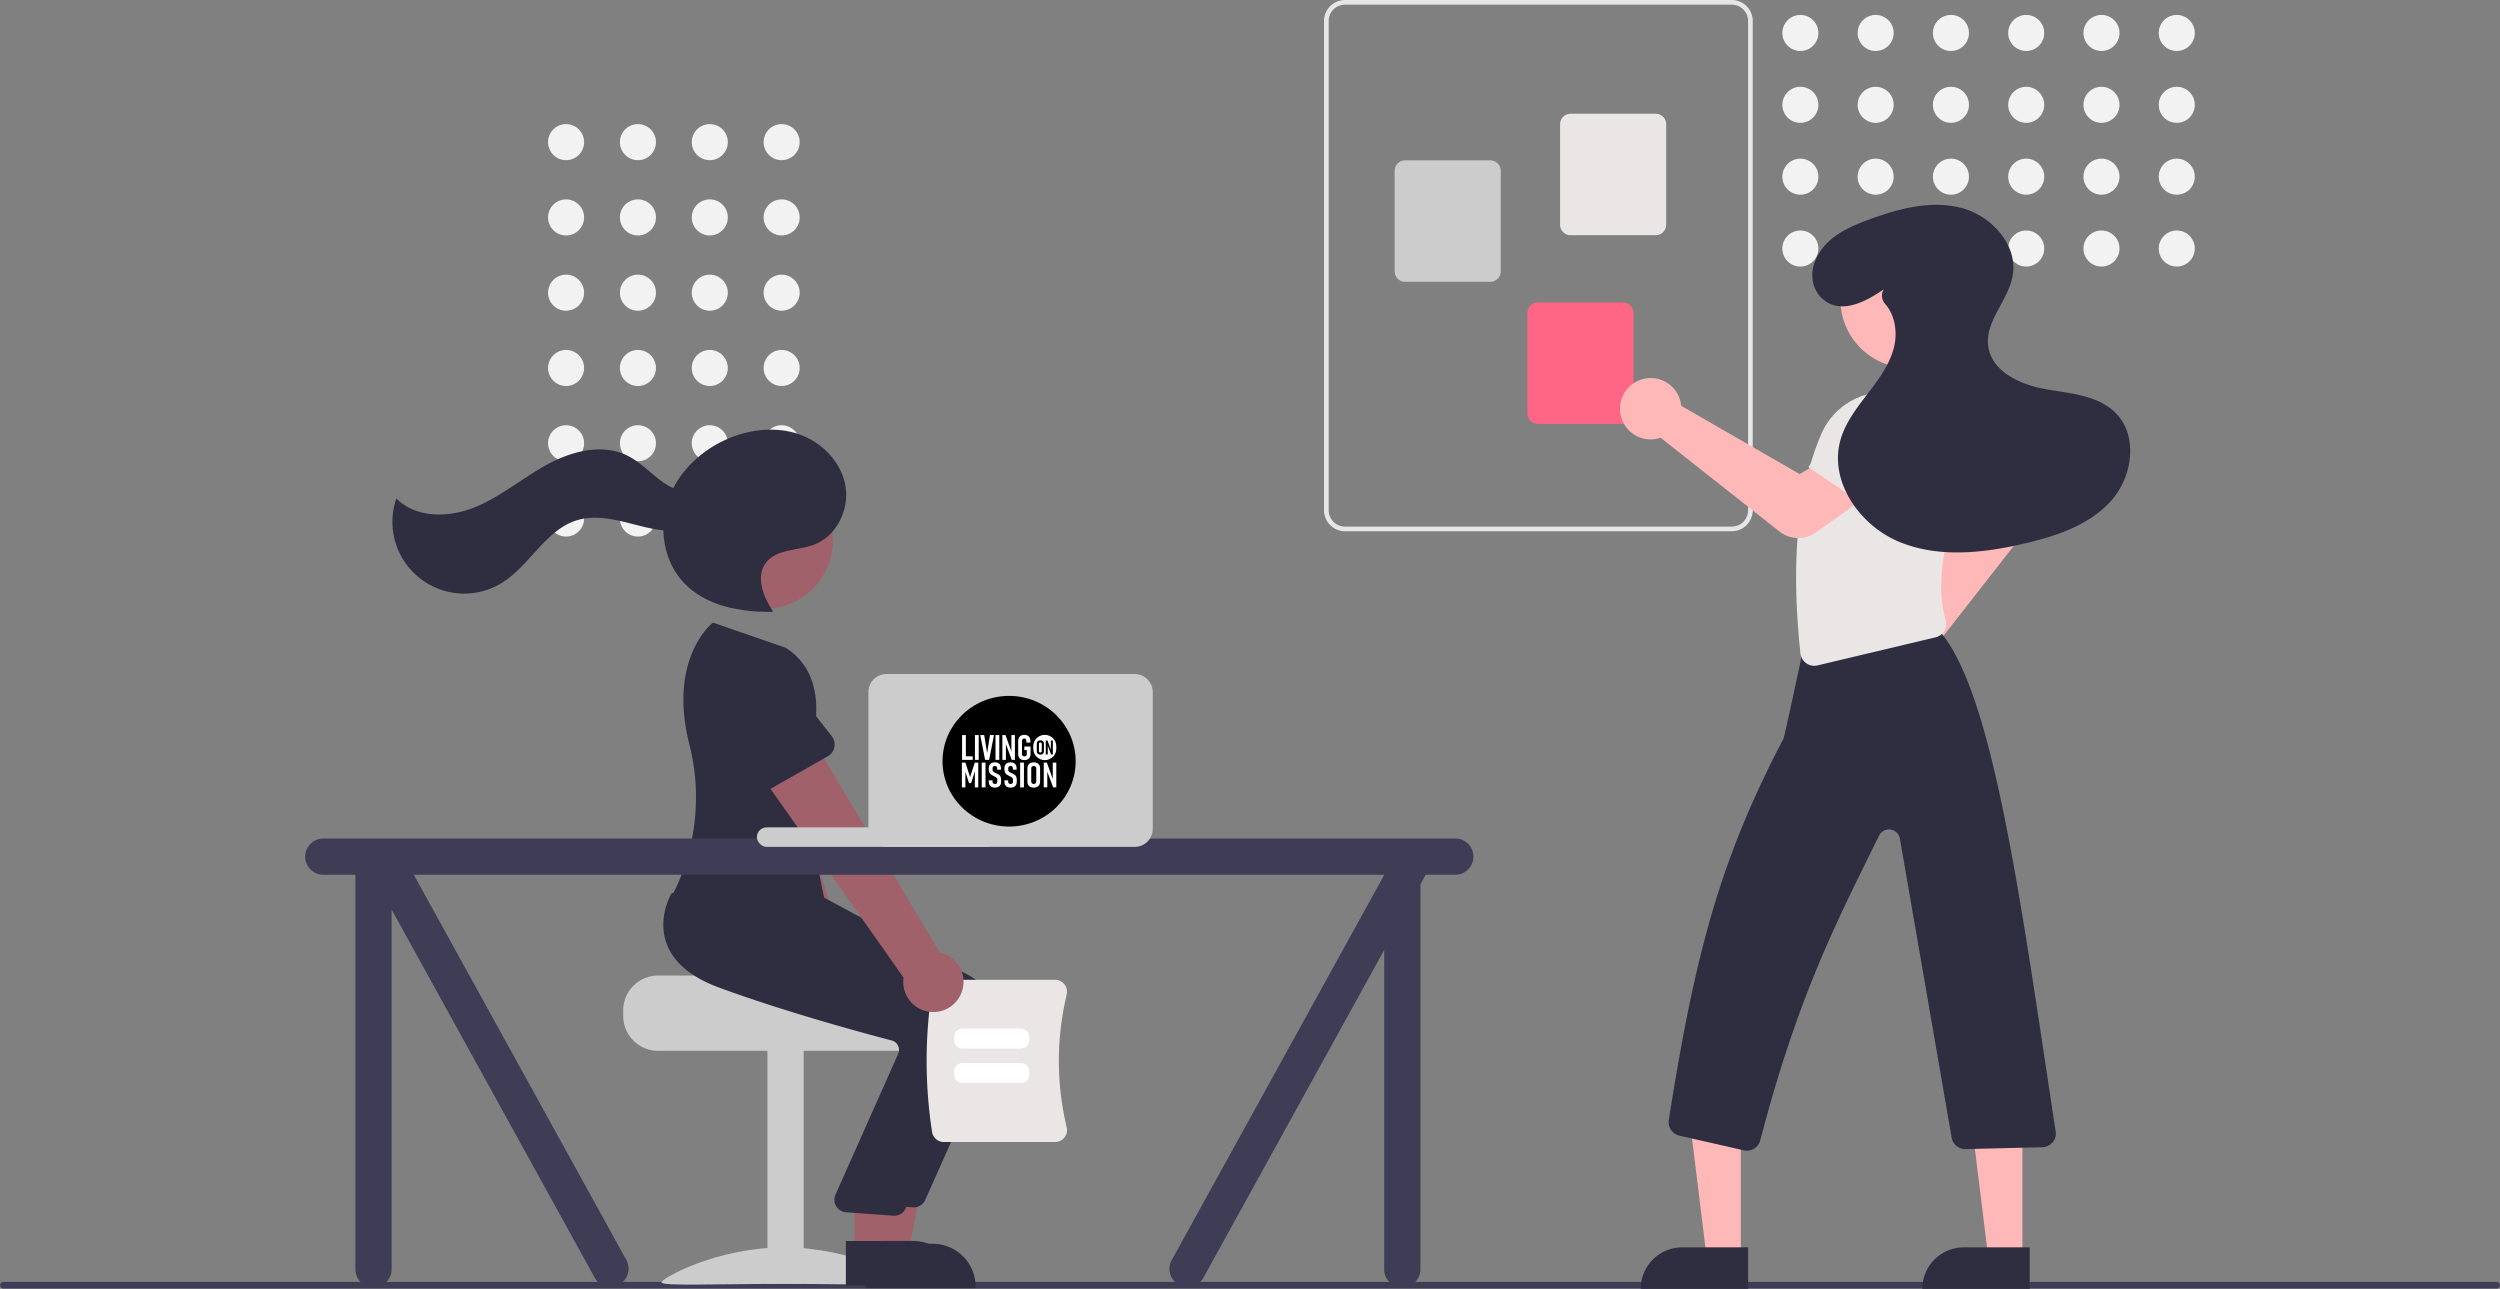 <?xml version="1.0" encoding="UTF-8" standalone="no"?>
<svg
   xmlns:dc="http://purl.org/dc/elements/1.1/"
   xmlns:cc="http://creativecommons.org/ns#"
   xmlns:rdf="http://www.w3.org/1999/02/22-rdf-syntax-ns#"
   xmlns:svg="http://www.w3.org/2000/svg"
   xmlns="http://www.w3.org/2000/svg"
   xmlns:sodipodi="http://sodipodi.sourceforge.net/DTD/sodipodi-0.dtd"
   xmlns:inkscape="http://www.inkscape.org/namespaces/inkscape"
   inkscape:version="1.0 (4035a4fb49, 2020-05-01)"
   sodipodi:docname="undraw_teamwork_branded.svg"
   version="1.1"
   viewBox="0 0 896.675 462.272"
   height="462.272"
   width="896.675"
   data-name="Layer 1"
   id="b15aa787-28cf-46ed-b363-0df1de40c89a">
  <rect x="0" y="0" width="896.675" height="462.272" fill="#808080" stroke="none"/>
  <defs
     id="defs1133" />
  <sodipodi:namedview
     inkscape:current-layer="b15aa787-28cf-46ed-b363-0df1de40c89a"
     inkscape:window-maximized="1"
     inkscape:window-y="601"
     inkscape:window-x="3192"
     inkscape:cy="231.13585"
     inkscape:cx="448.33768"
     inkscape:zoom="1.1591305"
     showgrid="false"
     id="namedview1131"
     inkscape:window-height="1017"
     inkscape:window-width="1920"
     inkscape:pageshadow="2"
     inkscape:pageopacity="0"
     guidetolerance="10"
     gridtolerance="10"
     objecttolerance="10"
     borderopacity="1"
     bordercolor="#666666"
     pagecolor="#ffffff" />
  <path
     id="path952"
     fill="#3f3d56"
     transform="translate(-151.662 -218.864)"
     d="M1047.147,681.033H152.853a1.191,1.191,0,0,1,0-2.381h894.294a1.191,1.191,0,0,1,0,2.381Z" />
  <circle
     id="circle954"
     fill="#f2f2f2"
     r="6.467"
     cy="50.98"
     cx="280.353" />
  <circle
     id="circle956"
     fill="#f2f2f2"
     r="6.467"
     cy="50.98"
     cx="254.58" />
  <circle
     id="circle958"
     fill="#f2f2f2"
     r="6.467"
     cy="50.98"
     cx="228.807" />
  <circle
     id="circle960"
     fill="#f2f2f2"
     r="6.467"
     cy="50.98"
     cx="203.033" />
  <circle
     id="circle962"
     fill="#f2f2f2"
     r="6.467"
     cy="77.98"
     cx="280.353" />
  <circle
     id="circle964"
     fill="#f2f2f2"
     r="6.467"
     cy="77.98"
     cx="254.58" />
  <circle
     id="circle966"
     fill="#f2f2f2"
     r="6.467"
     cy="77.98"
     cx="228.807" />
  <circle
     id="circle968"
     fill="#f2f2f2"
     r="6.467"
     cy="77.98"
     cx="203.033" />
  <circle
     id="circle970"
     fill="#f2f2f2"
     r="6.467"
     cy="104.98"
     cx="280.353" />
  <circle
     id="circle972"
     fill="#f2f2f2"
     r="6.467"
     cy="104.98"
     cx="254.58" />
  <circle
     id="circle974"
     fill="#f2f2f2"
     r="6.467"
     cy="104.98"
     cx="228.807" />
  <circle
     id="circle976"
     fill="#f2f2f2"
     r="6.467"
     cy="104.98"
     cx="203.033" />
  <circle
     id="circle978"
     fill="#f2f2f2"
     r="6.467"
     cy="131.98"
     cx="280.353" />
  <circle
     id="circle980"
     fill="#f2f2f2"
     r="6.467"
     cy="131.98"
     cx="254.58" />
  <circle
     id="circle982"
     fill="#f2f2f2"
     r="6.467"
     cy="131.98"
     cx="228.807" />
  <circle
     id="circle984"
     fill="#f2f2f2"
     r="6.467"
     cy="131.98"
     cx="203.033" />
  <circle
     id="circle986"
     fill="#f2f2f2"
     r="6.467"
     cy="158.98"
     cx="280.353" />
  <circle
     id="circle988"
     fill="#f2f2f2"
     r="6.467"
     cy="158.98"
     cx="254.58" />
  <circle
     id="circle990"
     fill="#f2f2f2"
     r="6.467"
     cy="158.98"
     cx="228.807" />
  <circle
     id="circle992"
     fill="#f2f2f2"
     r="6.467"
     cy="158.98"
     cx="203.033" />
  <circle
     id="circle994"
     fill="#f2f2f2"
     r="6.467"
     cy="185.98"
     cx="280.353" />
  <circle
     id="circle996"
     fill="#f2f2f2"
     r="6.467"
     cy="185.98"
     cx="254.58" />
  <circle
     id="circle998"
     fill="#f2f2f2"
     r="6.467"
     cy="185.98"
     cx="228.807" />
  <circle
     id="circle1000"
     fill="#f2f2f2"
     r="6.467"
     cy="185.98"
     cx="203.033" />
  <path
     id="path1002"
     fill="#ccc"
     transform="translate(-151.662 -218.864)"
     d="M375.19,581.264v2a12.511,12.511,0,0,0,12.5,12.5h90a12.505,12.505,0,0,0,12.5-12.5v-2a12.41,12.41,0,0,0-2.9-8,12.859,12.859,0,0,0-2.11-2s-49.48-1.12-49.48-2.5H387.69A12.517,12.517,0,0,0,375.19,581.264Z" />
  <rect
     id="rect1004"
     fill="#ccc"
     height="84"
     width="13"
     y="376.403"
     x="275.252" />
  <path
     id="path1006"
     fill="#ccc"
     transform="translate(-151.662 -218.864)"
     d="M476.914,678.811c0,1.405-19.699.543-44,.543s-44,.861-44-.543,19.699-12.543,44-12.543S476.914,677.406,476.914,678.811Z" />
  <path
     id="path1008"
     fill="#a0616a"
     transform="translate(-151.662 -218.864)"
     d="M459.041,579.568a10.743,10.743,0,0,0-3.807-16.027L427.681,469.656l-20.981,10.276,33.681,89.055a10.801,10.801,0,0,0,18.66,10.581Z" />
  <path
     id="path1010"
     fill="#ebe6e6"
     transform="translate(-151.662 -218.864)"
     d="M433.923,485.335l-23.483,6.357a4.817,4.817,0,0,1-6.042-4.086l-2.838-24.087a13.377,13.377,0,0,1,25.846-6.915l9.674,22.156a4.817,4.817,0,0,1-3.156,6.576Z" />
  <polygon
     id="polygon1012"
     fill="#a0616a"
     points="313.516 450.101 325.776 450.1 331.609 418.304 313.514 418.304 313.516 450.101" />
  <path
     id="path1014"
     fill="#2f2e41"
     transform="translate(-151.662 -218.864)"
     d="M462.051,664.962l24.144-.001h.001a15.386,15.386,0,0,1,15.386,15.386v.5l-39.531.001Z" />
  <path
     id="path1016"
     fill="#2f2e41"
     transform="translate(-151.662 -218.864)"
     d="M479.409,651.914q-.214,0-.43-.021l-16.967-1.235a4.5,4.5,0,0,1-3.809-6.029l22.707-51.015a3.498,3.498,0,0,0-.196-2.799,3.451,3.451,0,0,0-2.211-1.76c-10.677-2.791-38.072-10.223-61.786-18.918-10.16-3.726-16.559-9.109-19.019-16.002-3.243-9.087,1.555-17.374,1.76-17.722l.161-.272,22.315,2.028,24.191,2.058,53.013,28.428a20.086,20.086,0,0,1,8.819,25.784l-24.441,54.808A4.497,4.497,0,0,1,479.409,651.914Z" />
  <circle
     id="circle1018"
     fill="#a0616a"
     r="24.561"
     cy="193.816"
     cx="274.15" />
  <polygon
     id="polygon1020"
     fill="#a0616a"
     points="306.516 449.101 318.776 449.1 324.609 417.304 306.514 417.304 306.516 449.101" />
  <path
     id="path1022"
     fill="#2f2e41"
     transform="translate(-151.662 -218.864)"
     d="M455.051,663.962l24.144-.001h.001a15.386,15.386,0,0,1,15.386,15.386v.5l-39.531.001Z" />
  <path
     id="path1024"
     fill="#2f2e41"
     transform="translate(-151.662 -218.864)"
     d="M472.409,654.914q-.214,0-.43-.021l-16.967-1.235a4.5,4.5,0,0,1-3.809-6.029l22.707-51.015a3.498,3.498,0,0,0-.196-2.799,3.451,3.451,0,0,0-2.211-1.76c-10.677-2.791-38.072-10.223-61.786-18.918-10.16-3.726-16.559-9.109-19.019-16.002-3.243-9.087,1.555-17.374,1.76-17.722l.161-.272,22.315,2.028,24.191,2.058,53.013,28.428a20.086,20.086,0,0,1,8.819,25.784l-24.441,54.808A4.497,4.497,0,0,1,472.409,654.914Z" />
  <path
     id="path1026"
     fill="#2f2e41"
     transform="translate(-151.662 -218.864)"
     d="M433.387,451.168l-26-9s-16.322,12.54-8.481,43.649a77.012,77.012,0,0,1-3.4,48.32,49.778,49.778,0,0,1-2.619,5.531s29,35,56,9l-10.5-50.5S454.887,464.668,433.387,451.168Z" />
  <path
     id="path1028"
     fill="#2f2e41"
     transform="translate(-151.662 -218.864)"
     d="M428.862,438.076c-3.496-5.232-6.254-12.488-2.406-17.466,3.799-4.914,11.292-4.19,17.111-6.365,8.104-3.029,12.804-12.549,11.338-21.076s-8.31-15.594-16.464-18.486-17.348-1.951-25.333,1.379c-9.829,4.1-18.261,12.03-21.797,22.076s-1.646,22.108,5.689,29.83c7.864,8.278,20.206,10.485,31.623,10.351" />
  <path
     id="path1030"
     fill="#2f2e41"
     transform="translate(-151.662 -218.864)"
     d="M406.015,393.444c-4.405,3.586-11.125,1.993-15.854-1.154s-8.565-7.628-13.681-10.096c-9.019-4.35-19.924-1.458-28.702,3.36s-16.559,11.475-25.831,15.256-21.104,3.968-28.125-3.172a25.732,25.732,0,0,0,37.71,30.371c10.159-6.188,15.771-19.164,27.166-22.579,6.306-1.89,13.076-.368,19.449,1.281s13.018,3.43,19.449,2.027,12.447-7.183,11.629-13.715Z" />
  <path
     id="path1032"
     fill="#ebe6e6"
     transform="translate(-151.662 -218.864)"
     d="M485.969,624.871a167.506,167.506,0,0,1,0-50.975,4.303,4.303,0,0,1,4.237-3.606h39.873a4.247,4.247,0,0,1,3.355,1.626,4.319,4.319,0,0,1,.807,3.705,102.328,102.328,0,0,0-0,47.525,4.318,4.318,0,0,1-.807,3.705,4.247,4.247,0,0,1-3.355,1.626H490.206A4.303,4.303,0,0,1,485.969,624.871Z" />
  <path
     id="path1034"
     fill="#fff"
     transform="translate(-151.662 -218.864)"
     d="M517.808,594.966H496.885a3.003,3.003,0,0,1-3-3v-1.172a3.003,3.003,0,0,1,3-3h20.924a3.003,3.003,0,0,1,3,3v1.172A3.003,3.003,0,0,1,517.808,594.966Z" />
  <path
     id="path1036"
     fill="#fff"
     transform="translate(-151.662 -218.864)"
     d="M517.808,607.311H496.885a3.003,3.003,0,0,1-3-3v-1.172a3.003,3.003,0,0,1,3-3h20.924a3.003,3.003,0,0,1,3,3V604.311A3.003,3.003,0,0,1,517.808,607.311Z" />
  <path
     id="path1038"
     fill="#a0616a"
     transform="translate(-151.662 -218.864)"
     d="M496.454,575.068a10.743,10.743,0,0,0-7.69-14.567L438.628,476.477,420.88,491.669l54.862,77.816a10.801,10.801,0,0,0,20.712,5.584Z" />
  <path
     id="path1040"
     fill="#2f2e41"
     transform="translate(-151.662 -218.864)"
     d="M448.589,490.099l-21.15,12.022a4.817,4.817,0,0,1-6.871-2.446l-8.766-22.614a13.377,13.377,0,0,1,23.298-13.153l14.903,19.036a4.817,4.817,0,0,1-1.413,7.156Z" />
  <path
     id="path1042"
     fill="#3f3d56"
     transform="translate(-151.662 -218.864)"
     d="M673.63,519.614h-406a6.5,6.5,0,1,0,0,13h11.5v141.5a6.5,6.5,0,0,0,13,0V545.104l72.871,132.078a6.5,6.5,0,0,0,11.258-6.5L300.083,532.614H648.13v.084l-76.129,137.984a6.5,6.5,0,1,0,11.258,6.5L648.13,559.604V674.114a6.5,6.5,0,0,0,13,0V536.041l1.891-3.427h10.609a6.5,6.5,0,0,0,0-13Z" />
  <rect
     id="rect1044"
     fill="#ccc"
     rx="3.5"
     height="7"
     width="86"
     y="296.75"
     x="271.467" />
  <path
     id="path1046"
     fill="#ccc"
     transform="translate(-151.662 -218.864)"
     d="M558.63,522.614h-89a6.507,6.507,0,0,1-6.5-6.5v-49a6.507,6.507,0,0,1,6.5-6.5h89a6.507,6.507,0,0,1,6.5,6.5v49A6.507,6.507,0,0,1,558.63,522.614Z" />
  <ellipse
     style="stroke-width:0.982"
     ry="6"
     rx="5.791"
     id="circle1048"
     fill="#ffffff"
     cy="275.338"
     cx="359.95" />
  <path
     id="path1050"
     fill="#e6e6e6"
     transform="translate(-151.662 -218.864)"
     d="M626.55,401.886v-175.5a7.53,7.53,0,0,1,7.521-7.521H772.8a7.53,7.53,0,0,1,7.521,7.521v175.5a7.53,7.53,0,0,1-7.521,7.521H634.072A7.53,7.53,0,0,1,626.55,401.886Zm7.521-181.35a5.857,5.857,0,0,0-5.85,5.85v175.5a5.857,5.857,0,0,0,5.85,5.85H772.8a5.857,5.857,0,0,0,5.85-5.85v-175.5a5.857,5.857,0,0,0-5.85-5.85Z" />
  <path
     id="path1052"
     fill="#ebe6e6"
     transform="translate(-151.662 -218.864)"
     d="M711.215,299.462V263.426a3.765,3.765,0,0,1,3.761-3.761h30.537a3.765,3.765,0,0,1,3.761,3.761v36.036a3.765,3.765,0,0,1-3.761,3.761h-30.537A3.765,3.765,0,0,1,711.215,299.462Z" />
  <path
     id="path1054"
     fill="#ccc"
     transform="translate(-151.662 -218.864)"
     d="M651.88,316.176V280.14a3.765,3.765,0,0,1,3.761-3.761h30.537a3.765,3.765,0,0,1,3.761,3.761v36.036a3.765,3.765,0,0,1-3.761,3.761h-30.537A3.765,3.765,0,0,1,651.88,316.176Z" />
  <path
     id="path1056"
     fill="#ff6584"
     transform="translate(-151.662 -218.864)"
     d="M699.515,367.155V331.119a3.765,3.765,0,0,1,3.761-3.761h30.537a3.765,3.765,0,0,1,3.761,3.761v36.036a3.765,3.765,0,0,1-3.761,3.761h-30.537A3.765,3.765,0,0,1,699.515,367.155Z" />
  <circle
     id="circle1058"
     fill="#f2f2f2"
     r="6.467"
     cy="11.82"
     cx="780.741" />
  <circle
     id="circle1060"
     fill="#f2f2f2"
     r="6.467"
     cy="37.594"
     cx="780.741" />
  <circle
     id="circle1062"
     fill="#f2f2f2"
     r="6.467"
     cy="63.367"
     cx="780.741" />
  <circle
     id="circle1064"
     fill="#f2f2f2"
     r="6.467"
     cy="89.14"
     cx="780.741" />
  <circle
     id="circle1066"
     fill="#f2f2f2"
     r="6.467"
     cy="11.82"
     cx="753.741" />
  <circle
     id="circle1068"
     fill="#f2f2f2"
     r="6.467"
     cy="37.594"
     cx="753.741" />
  <circle
     id="circle1070"
     fill="#f2f2f2"
     r="6.467"
     cy="63.367"
     cx="753.741" />
  <circle
     id="circle1072"
     fill="#f2f2f2"
     r="6.467"
     cy="89.14"
     cx="753.741" />
  <circle
     id="circle1074"
     fill="#f2f2f2"
     r="6.467"
     cy="11.82"
     cx="726.741" />
  <circle
     id="circle1076"
     fill="#f2f2f2"
     r="6.467"
     cy="37.594"
     cx="726.741" />
  <circle
     id="circle1078"
     fill="#f2f2f2"
     r="6.467"
     cy="63.367"
     cx="726.741" />
  <circle
     id="circle1080"
     fill="#f2f2f2"
     r="6.467"
     cy="89.14"
     cx="726.741" />
  <circle
     id="circle1082"
     fill="#f2f2f2"
     r="6.467"
     cy="11.82"
     cx="699.741" />
  <circle
     id="circle1084"
     fill="#f2f2f2"
     r="6.467"
     cy="37.594"
     cx="699.741" />
  <circle
     id="circle1086"
     fill="#f2f2f2"
     r="6.467"
     cy="63.367"
     cx="699.741" />
  <circle
     id="circle1088"
     fill="#f2f2f2"
     r="6.467"
     cy="89.14"
     cx="699.741" />
  <circle
     id="circle1090"
     fill="#f2f2f2"
     r="6.467"
     cy="11.82"
     cx="672.741" />
  <circle
     id="circle1092"
     fill="#f2f2f2"
     r="6.467"
     cy="37.594"
     cx="672.741" />
  <circle
     id="circle1094"
     fill="#f2f2f2"
     r="6.467"
     cy="63.367"
     cx="672.741" />
  <circle
     id="circle1096"
     fill="#f2f2f2"
     r="6.467"
     cy="89.14"
     cx="672.741" />
  <circle
     id="circle1098"
     fill="#f2f2f2"
     r="6.467"
     cy="11.82"
     cx="645.741" />
  <circle
     id="circle1100"
     fill="#f2f2f2"
     r="6.467"
     cy="37.594"
     cx="645.741" />
  <circle
     id="circle1102"
     fill="#f2f2f2"
     r="6.467"
     cy="63.367"
     cx="645.741" />
  <circle
     id="circle1104"
     fill="#f2f2f2"
     r="6.467"
     cy="89.14"
     cx="645.741" />
  <path
     id="path1106"
     fill="#ffb8b8"
     transform="translate(-151.662 -218.864)"
     d="M823.457,460.117a11.003,11.003,0,0,1,7.768-14.464,10.59,10.59,0,0,1,1.451-.236l24.303-42.599-6.137-10.542,15.275-11.785,11.687,16.232a11.149,11.149,0,0,1-.26,13.309L844.179,452.745a10.507,10.507,0,0,1,.311,1.035A11.003,11.003,0,0,1,835.13,467.269a10.706,10.706,0,0,1-1.347.084A11.036,11.036,0,0,1,823.457,460.117Z" />
  <polygon
     id="polygon1108"
     fill="#ffb8b8"
     points="624.38 450.888 612.12 450.887 606.288 403.599 624.382 403.6 624.38 450.888" />
  <path
     id="path1110"
     fill="#2f2e41"
     d="M603.363,447.384H627.007a0,0,0,0,1,0,0v14.887a0,0,0,0,1,0,0H588.476a0,0,0,0,1,0,0v0A14.887,14.887,0,0,1,603.363,447.384Z" />
  <polygon
     id="polygon1112"
     fill="#ffb8b8"
     points="725.38 450.888 713.12 450.887 707.288 403.599 725.382 403.6 725.38 450.888" />
  <path
     id="path1114"
     fill="#2f2e41"
     d="M704.363,447.384H728.007a0,0,0,0,1,0,0v14.887a0,0,0,0,1,0,0H689.476a0,0,0,0,1,0,0v0A14.887,14.887,0,0,1,704.363,447.384Z" />
  <path
     id="path1116"
     fill="#ebe6e6"
     transform="translate(-151.662 -218.864)"
     d="M869.518,382.793l-27.525,10.459-6.72-18.667a11.168,11.168,0,0,1,5.002-13.5h0a11.168,11.168,0,0,1,14.262,2.784Z" />
  <path
     id="path1118"
     fill="#2f2e41"
     transform="translate(-151.662 -218.864)"
     d="M777.101,631.452l-23.084-5.265a4.986,4.986,0,0,1-3.812-5.619c9.263-58.709,18.174-93.091,41.14-136.752.321-.814,3.907-17.338,6.247-28.285a4.972,4.972,0,0,1,4.214-5.024l43.044-6.625a5.57,5.57,0,0,1,2.021-.304l.43.082-.005.423c-.005.438-.441.504-.604.53l-.572.088a6.685,6.685,0,0,1,1.775,1.207c18.86,22.684,28.667,97.04,41.123,179.185a4.484,4.484,0,0,1-1.304,3.647,4.933,4.933,0,0,1-3.538,1.601l-27.501.67a4.982,4.982,0,0,1-5.035-4.218L833.115,519.743a3.974,3.974,0,0,0-7.495-1.156c-14.944,30.435-28.881,56.755-42.606,109.266a4.953,4.953,0,0,1-4.792,3.726A5.03,5.03,0,0,1,777.101,631.452Z" />
  <path
     id="path1120"
     fill="#ebe6e6"
     transform="translate(-151.662 -218.864)"
     d="M799.508,456.753a4.999,4.999,0,0,1-2.083-3.549c-3.525-32.91-1.07-58.664,7.506-78.735a24.992,24.992,0,0,1,16.567-14.18l22.25-1.123.115.056a26.005,26.005,0,0,1,14.219,27.588c-7.156,18.863-13.148,38.503-8.579,54.346a5.122,5.122,0,0,1-.484,3.983,4.884,4.884,0,0,1-3.116,2.309l-42.378,10.081a4.964,4.964,0,0,1-4.017-.777Z" />
  <path
     id="path1122"
     fill="#ffb8b8"
     transform="translate(-151.662 -218.864)"
     d="M789.93,409.526l-42.674-33.666a10.516,10.516,0,0,1-1.036.306A11.027,11.027,0,0,1,737.402,374.474a10.913,10.913,0,0,1-4.626-7.733,11.023,11.023,0,0,1,7.209-11.638,11.004,11.004,0,0,1,14.426,7.837,10.573,10.573,0,0,1,.229,1.452l42.481,24.507,10.572-6.086,11.711,15.332-16.414,11.699a10.942,10.942,0,0,1-13.06-.318Z" />
  <path
     id="path1124"
     fill="#ebe6e6"
     transform="translate(-151.662 -218.864)"
     d="M824.611,402.92l-24.349-16.557,11.443-16.207a11.168,11.168,0,0,1,13.929-3.64l0,0a11.168,11.168,0,0,1,5.894,13.283Z" />
  <circle
     id="circle1126"
     fill="#ffb8b8"
     r="24.561"
     cy="107.431"
     cx="684.659" />
  <path
     id="path1128"
     fill="#2f2e41"
     transform="translate(-151.662 -218.864)"
     d="M827.316,322.637c-6.313,4.321-14.601,8.762-21.049,4.161-4.234-3.021-5.567-8.615-3.851-13.525,3.087-8.829,11.569-12.715,19.681-15.695,10.544-3.873,22.026-6.954,32.911-4.181s20.506,13.313,18.541,24.373c-1.58,8.894-9.97,16.295-8.779,25.25,1.199,9.012,11.334,13.756,20.281,15.367s18.96,2.128,25.391,8.555c8.203,8.199,6.155,22.853-1.564,31.51s-19.367,12.58-30.654,15.248c-14.955,3.534-31.129,5.392-45.332-.474s-25.256-21.654-21.141-36.46c1.738-6.254,5.832-11.539,9.789-16.685s7.963-10.526,9.472-16.839c1.258-5.261.327-11.369-3.162-15.315a4.437,4.437,0,0,1-.594-5.186Z" />
  <g
     id="g2519"
     transform="matrix(0.269,0,0,-0.265,317.989,317.288)">
    <g
       id="g1735">
      <g
         id="g1737">
        <path
           id="path1739"
           style="fill:#000000;fill-opacity:1;fill-rule:nonzero;stroke:none"
           d="m 245.94,167.015 c 0,45.39 -36.987,82.251 -82.582,82.251 -45.597,0 -82.582,-36.861 -82.582,-82.251 0,-45.391 36.985,-82.251 82.582,-82.251 45.595,0 82.582,36.86 82.582,82.251 z" />
      </g>
    </g>
    <g
       id="g1741">
      <g
         id="g1743">
        <path
           id="path1745"
           style="fill:#000000;fill-opacity:1;fill-rule:nonzero;stroke:none"
           d="m 74.612,167.015 c 0,48.816 39.769,88.415 88.746,88.415 48.976,0 88.745,-39.599 88.745,-88.415 0,-48.816 -39.769,-88.415 -88.745,-88.415 -48.977,0 -88.746,39.599 -88.746,88.415 z" />
      </g>
    </g>
    <g
       id="g1757">
      <g
         id="g1759">
        <path
           id="path1761"
           style="fill:#ffffff;fill-opacity:1;fill-rule:nonzero;stroke:none"
           d="m 140.014,132.232 c -1.239,0.631 -2.181,1.549 -2.827,2.757 -0.646,1.208 -0.969,2.673 -0.969,4.396 v 1.73 l 5.03,0.023 v -1.661 c 0,-1.031 0.285,-1.83 0.854,-2.399 0.569,-0.569 1.369,-0.854 2.4,-0.854 1,0 1.772,0.281 2.319,0.842 0.546,0.562 0.819,1.358 0.819,2.388 v 2.931 c 0,0.722 -0.189,1.337 -0.565,1.845 -0.378,0.508 -0.851,0.935 -1.42,1.281 -0.569,0.346 -1.353,0.758 -2.354,1.234 -0.046,0.016 -0.092,0.035 -0.138,0.058 -0.046,0.023 -0.092,0.042 -0.138,0.058 l -0.3,0.138 c -1.339,0.647 -2.45,1.293 -3.335,1.938 -0.884,0.647 -1.63,1.524 -2.238,2.631 -0.608,1.108 -0.911,2.492 -0.911,4.153 v 1.846 c 0,1.677 0.319,3.111 0.958,4.303 0.638,1.192 1.572,2.1 2.803,2.723 1.231,0.623 2.715,0.935 4.453,0.935 1.708,0 3.162,-0.312 4.361,-0.935 1.2,-0.623 2.115,-1.538 2.746,-2.746 0.631,-1.207 0.946,-2.664 0.946,-4.372 v -1.823 l -5.053,-0.046 v 1.753 c 0,1.047 -0.258,1.851 -0.773,2.412 -0.515,0.561 -1.257,0.842 -2.227,0.842 -1.015,0 -1.796,-0.261 -2.342,-0.785 -0.546,-0.523 -0.819,-1.261 -0.819,-2.215 v -2.169 c 0,-0.738 0.181,-1.368 0.542,-1.892 0.362,-0.522 0.819,-0.95 1.373,-1.281 0.554,-0.33 1.315,-0.726 2.284,-1.187 0.139,-0.062 0.274,-0.128 0.405,-0.197 0.13,-0.069 0.272,-0.134 0.426,-0.196 0.046,-0.03 0.096,-0.057 0.15,-0.081 0.054,-0.023 0.112,-0.05 0.173,-0.08 1.308,-0.631 2.362,-1.228 3.162,-1.789 0.799,-0.562 1.48,-1.361 2.042,-2.399 0.561,-1.039 0.842,-2.381 0.842,-4.027 v -2.93 c 0,-1.723 -0.32,-3.188 -0.958,-4.396 -0.638,-1.208 -1.569,-2.126 -2.792,-2.757 -1.223,-0.631 -2.703,-0.947 -4.441,-0.946 -1.754,-0.001 -3.25,0.315 -4.488,0.946 z m 20.898,0 c -1.239,0.631 -2.181,1.549 -2.827,2.757 -0.646,1.208 -0.969,2.673 -0.969,4.396 v 1.73 l 5.03,0.023 v -1.661 c 0,-1.031 0.285,-1.83 0.854,-2.399 0.569,-0.569 1.369,-0.854 2.4,-0.854 1,0 1.772,0.281 2.319,0.842 0.546,0.562 0.819,1.358 0.819,2.388 v 2.931 c 0,0.722 -0.189,1.337 -0.565,1.845 -0.378,0.508 -0.851,0.935 -1.42,1.281 -0.569,0.346 -1.353,0.758 -2.354,1.234 -0.046,0.016 -0.092,0.035 -0.138,0.058 -0.046,0.023 -0.092,0.042 -0.138,0.058 l -0.3,0.138 c -1.339,0.647 -2.45,1.293 -3.335,1.938 -0.884,0.647 -1.63,1.524 -2.238,2.631 -0.608,1.108 -0.911,2.492 -0.911,4.153 v 1.846 c 0,1.677 0.319,3.111 0.958,4.303 0.638,1.192 1.572,2.1 2.803,2.723 1.231,0.623 2.715,0.935 4.453,0.935 1.708,0 3.162,-0.312 4.361,-0.935 1.2,-0.623 2.115,-1.538 2.746,-2.746 0.631,-1.207 0.946,-2.664 0.946,-4.372 v -1.823 l -5.053,-0.046 v 1.753 c 0,1.047 -0.258,1.851 -0.773,2.412 -0.515,0.561 -1.257,0.842 -2.227,0.842 -1.015,0 -1.796,-0.261 -2.342,-0.785 -0.546,-0.523 -0.819,-1.261 -0.819,-2.215 v -2.169 c 0,-0.738 0.181,-1.368 0.542,-1.892 0.362,-0.522 0.819,-0.95 1.373,-1.281 0.554,-0.33 1.315,-0.726 2.284,-1.187 0.139,-0.062 0.274,-0.128 0.405,-0.197 0.13,-0.069 0.272,-0.134 0.426,-0.196 0.046,-0.03 0.096,-0.057 0.15,-0.081 0.054,-0.023 0.112,-0.05 0.173,-0.08 1.308,-0.631 2.362,-1.228 3.162,-1.789 0.799,-0.562 1.48,-1.361 2.042,-2.399 0.561,-1.039 0.842,-2.381 0.842,-4.027 v -2.93 c 0,-1.723 -0.32,-3.188 -0.958,-4.396 -0.638,-1.208 -1.569,-2.126 -2.792,-2.757 -1.223,-0.631 -2.703,-0.947 -4.441,-0.946 -1.754,-0.001 -3.25,0.315 -4.488,0.946 z m 30.766,0.023 c -1.269,0.646 -2.235,1.576 -2.896,2.792 -0.661,1.215 -0.992,2.684 -0.992,4.407 v 17.928 c 0,1.723 0.331,3.196 0.992,4.419 0.661,1.223 1.627,2.15 2.896,2.781 1.269,0.63 2.788,0.946 4.557,0.946 1.784,0 3.307,-0.316 4.569,-0.946 1.261,-0.631 2.226,-1.558 2.895,-2.781 0.669,-1.223 1.004,-2.696 1.004,-4.419 v -17.928 c 0,-1.723 -0.335,-3.192 -1.004,-4.407 -0.669,-1.216 -1.634,-2.146 -2.895,-2.792 -1.262,-0.647 -2.785,-0.97 -4.569,-0.969 -1.769,-0.001 -3.288,0.322 -4.557,0.969 z m -91.28,-0.623 v 33.549 h 4.753 l 6.161,-19.636 6.323,19.636 h 4.614 v -33.549 h -4.568 v 21.798 l -4.939,-16.075 h -2.838 l -4.822,15.235 v -20.958 z m 26.482,0 v 33.549 h 5.053 v -33.549 z m 51.226,0 v 33.549 h 5.053 v -33.549 z m 31.482,0.023 v 33.526 h 4.153 l 7.868,-22.154 v 22.154 h 4.708 v -33.526 h -4.223 l -7.799,21.195 v -21.195 z m -11.53,5.042 c 0.508,0.269 0.892,0.661 1.154,1.177 0.261,0.515 0.392,1.142 0.392,1.88 v 17.352 c 0,0.723 -0.131,1.342 -0.392,1.857 -0.262,0.516 -0.646,0.908 -1.154,1.177 -0.508,0.269 -1.115,0.404 -1.823,0.404 -0.707,0 -1.311,-0.135 -1.811,-0.404 -0.501,-0.269 -0.881,-0.661 -1.142,-1.177 -0.262,-0.515 -0.393,-1.134 -0.393,-1.857 v -17.352 c 0,-0.738 0.131,-1.365 0.393,-1.88 0.261,-0.516 0.641,-0.908 1.142,-1.177 0.5,-0.27 1.104,-0.404 1.811,-0.404 0.708,0 1.315,0.134 1.823,0.404 z m -18.739,32.772 c -1.246,0.646 -2.196,1.58 -2.85,2.804 -0.654,1.223 -0.981,2.689 -0.981,4.396 v 17.445 c 0,1.816 0.32,3.37 0.958,4.662 0.639,1.292 1.573,2.276 2.803,2.954 1.231,0.676 2.701,1.015 4.408,1.015 1.693,0 3.139,-0.327 4.339,-0.981 1.2,-0.653 2.119,-1.611 2.757,-2.873 0.638,-1.261 0.958,-2.769 0.958,-4.523 v -2.123 h -5.285 v 2.123 c 0,0.708 -0.107,1.312 -0.323,1.812 -0.215,0.499 -0.531,0.88 -0.946,1.142 -0.416,0.261 -0.915,0.392 -1.5,0.392 -0.63,0 -1.18,-0.143 -1.65,-0.427 -0.469,-0.285 -0.823,-0.696 -1.061,-1.234 -0.239,-0.539 -0.358,-1.185 -0.358,-1.939 v -17.445 c 0,-0.646 0.126,-1.204 0.381,-1.673 0.254,-0.47 0.623,-0.827 1.107,-1.074 0.485,-0.246 1.058,-0.368 1.72,-0.368 0.661,0 1.23,0.13 1.707,0.392 0.477,0.261 0.843,0.65 1.097,1.165 0.253,0.515 0.38,1.134 0.38,1.858 v 5.146 h -3.3 v 4.823 h 8.308 v -9.923 c -0.001,-1.785 -0.324,-3.312 -0.97,-4.581 -0.645,-1.269 -1.58,-2.242 -2.803,-2.918 -1.223,-0.678 -2.696,-1.017 -4.419,-1.016 -1.739,-0.001 -3.231,0.322 -4.477,0.969 z m 16.327,14.368 v 3.547 c 0,8.465 6.871,15.336 15.335,15.336 h 0.001 c 8.464,0 15.335,-6.871 15.335,-15.336 v -3.547 c 0,-8.465 -6.871,-15.336 -15.335,-15.336 h -0.001 c -8.464,0 -15.335,6.871 -15.335,15.336 z m -94.971,-14.991 v 33.553 h 5.054 v -28.73 h 9.138 v -4.823 z m 17.146,0 v 33.553 h 5.054 v -33.553 z m 13.546,0 -6.461,33.553 h 5.307 l 3.831,-24.461 3.83,24.461 h 5.331 l -6.462,-33.553 z m 13.868,0 v 33.553 h 5.054 v -33.553 z m 9.161,0.023 v 33.53 h 4.154 l 7.854,-22.119 0.015,22.119 h 4.707 v -33.53 h -4.222 l -7.8,21.298 v -21.298 z m 53.21,7.636 c 0.711,0.365 1.255,0.889 1.632,1.574 0.377,0.685 0.566,1.514 0.566,2.485 v 10.107 c 0,0.971 -0.189,1.801 -0.566,2.491 -0.377,0.689 -0.921,1.212 -1.632,1.567 -0.711,0.356 -1.57,0.534 -2.576,0.534 -0.997,0 -1.854,-0.178 -2.569,-0.534 -0.715,-0.355 -1.26,-0.878 -1.632,-1.567 -0.373,-0.69 -0.56,-1.52 -0.56,-2.491 v -10.107 c 0,-0.971 0.187,-1.8 0.56,-2.485 0.372,-0.685 0.917,-1.209 1.632,-1.574 0.715,-0.364 1.572,-0.546 2.569,-0.546 1.006,0 1.865,0.182 2.576,0.546 z m 7.31,-0.338 v 11.944 l 4.397,-11.944 h 2.38 v 18.9 h -2.654 v -12.49 l -4.435,12.49 h -2.342 v -18.9 z m -10.907,2.843 c -0.282,0.151 -0.497,0.373 -0.644,0.663 -0.147,0.29 -0.221,0.644 -0.221,1.06 v 9.782 c 0,0.408 0.074,0.757 0.221,1.047 0.147,0.29 0.362,0.512 0.644,0.663 0.282,0.152 0.622,0.228 1.021,0.228 0.399,0 0.742,-0.076 1.028,-0.228 0.286,-0.151 0.503,-0.373 0.65,-0.663 0.148,-0.29 0.221,-0.639 0.221,-1.047 v -9.782 c 0,-0.416 -0.073,-0.77 -0.221,-1.06 -0.147,-0.29 -0.364,-0.512 -0.65,-0.663 -0.286,-0.152 -0.629,-0.228 -1.028,-0.228 -0.399,0 -0.739,0.076 -1.021,0.228 z" />
      </g>
    </g>
  </g>
</svg>

